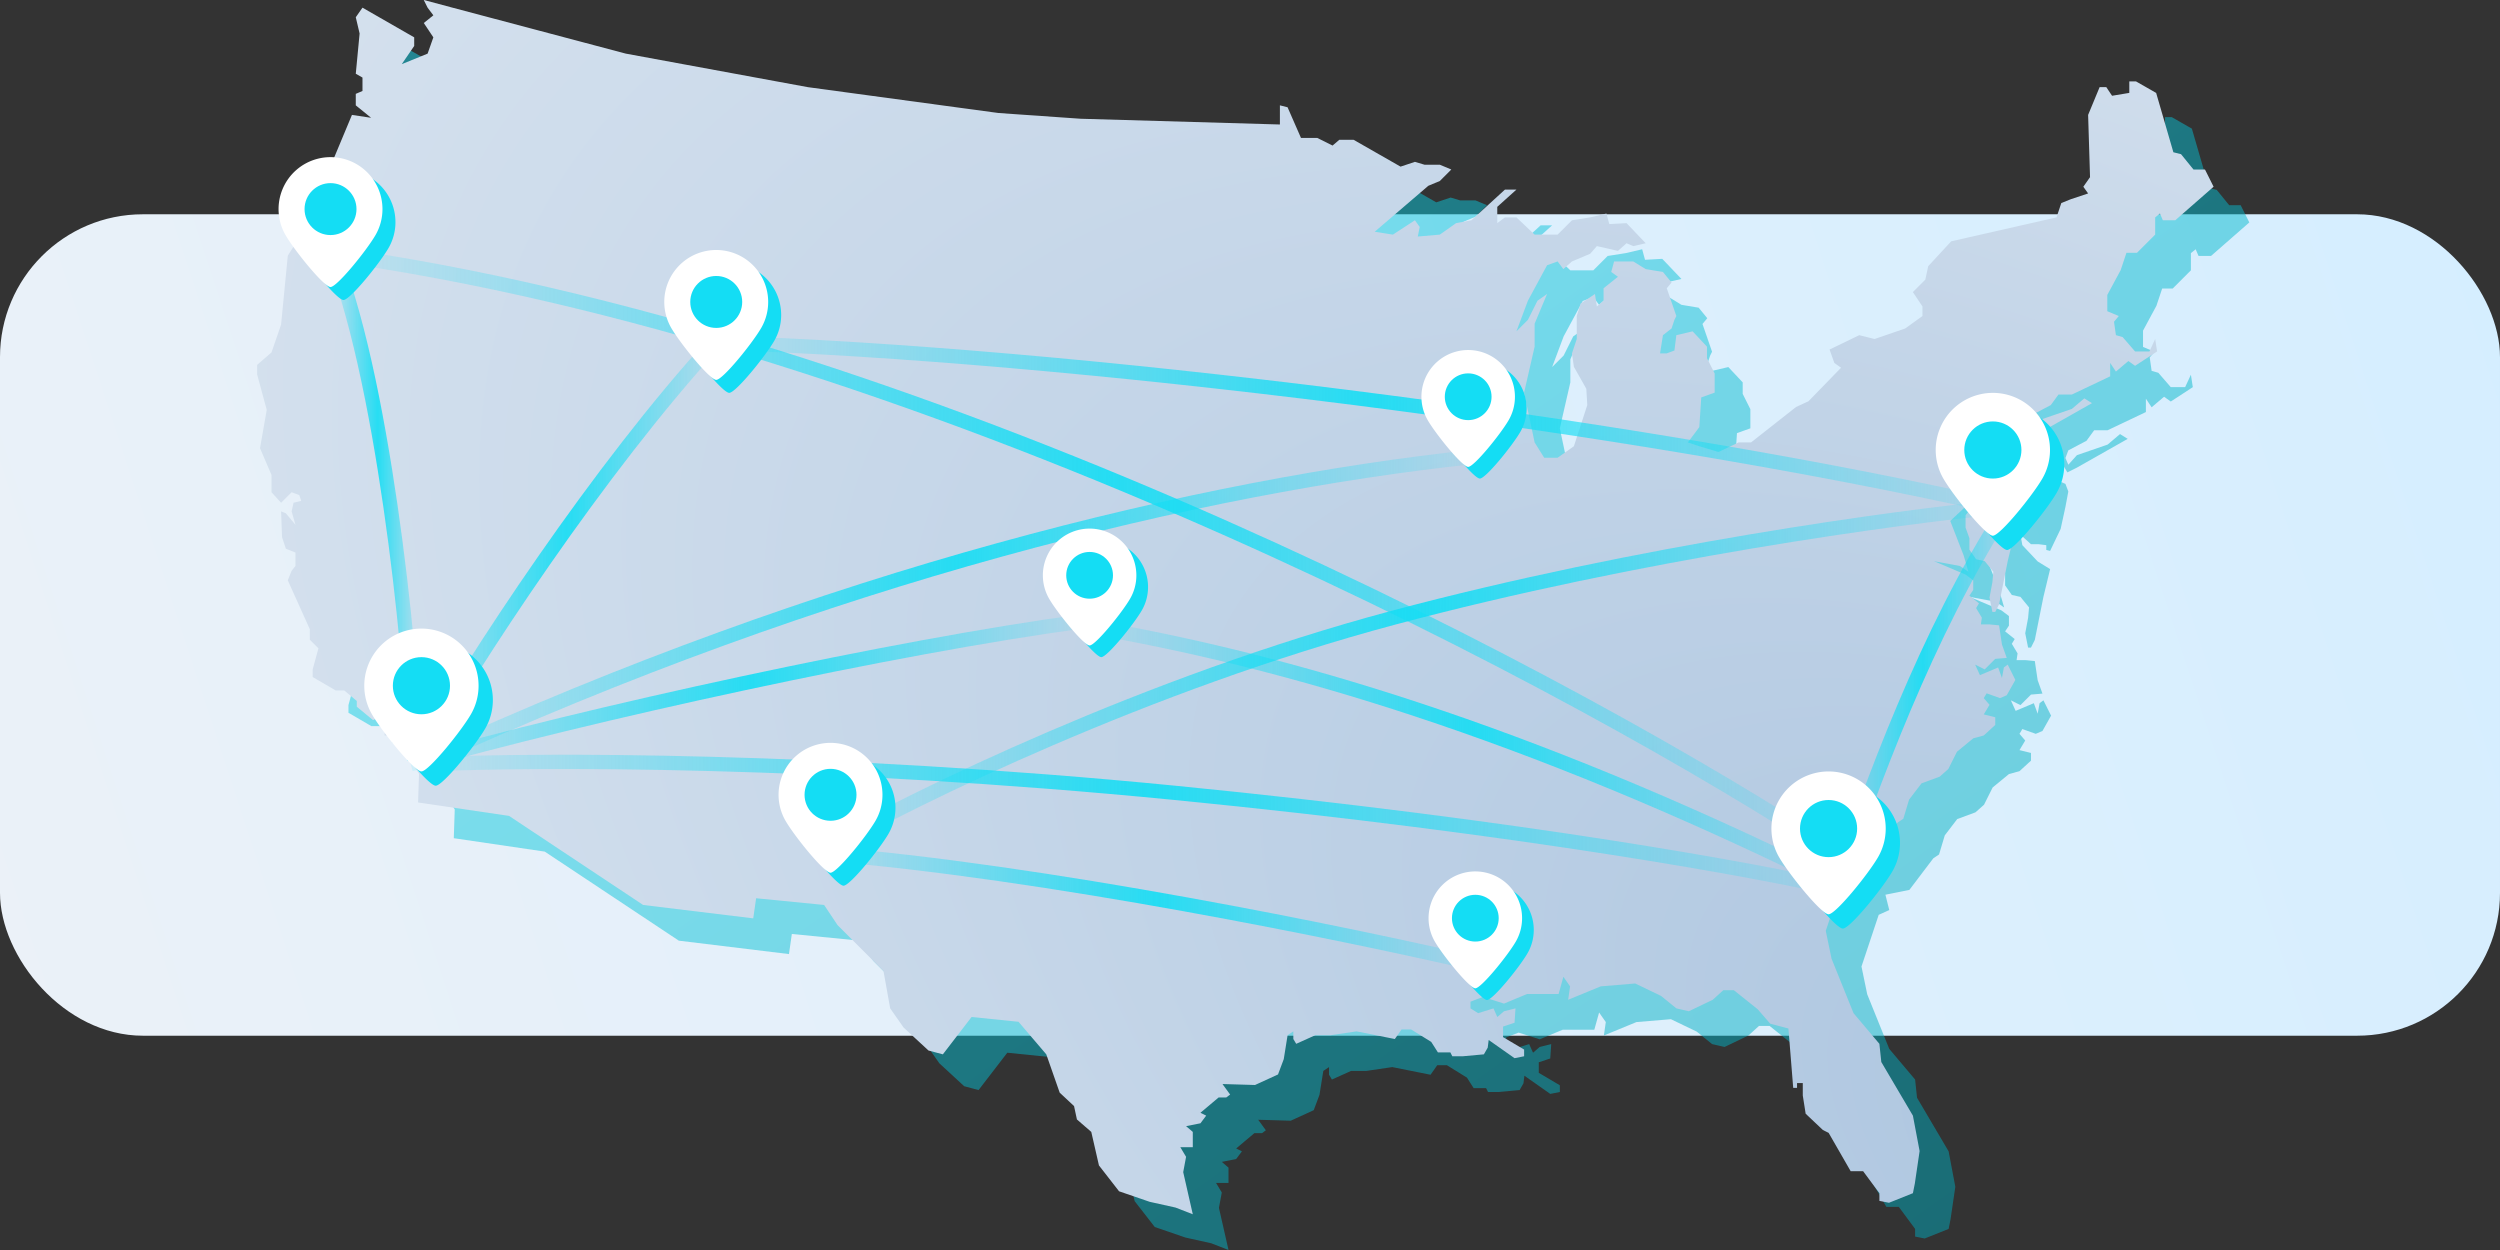 <svg width="350" height="175" fill="none" xmlns="http://www.w3.org/2000/svg"><rect width="100%" height="100%" fill="#333333" stroke="none"/><rect y="30" width="350" height="115" rx="20" fill="url(#a)"/><path opacity=".5" d="m306.86 18.005 2.413 8.312 1.072.268 1.743 2.145h1.609l1.207 2.413-5.363 4.693h-1.743l-.402-.938-.67.536v2.413l-2.548 2.547h-1.475l-.804 2.414-1.877 3.485v2.28l1.609.67-.67.804.268 1.877.938.268 1.743 2.011h2.011l.805-1.742.268 1.742-3.084 2.011-.938-.67-1.743 1.475-.805-1.207v1.877l-5.362 2.548h-1.877l-1.073 1.474-2.547 1.341-.403 1.073.403.938 1.206-1.34 4.291-1.475 1.742-1.475 1.073.67-7.106 4.022-1.34.67-.939-1.608-.938 2.547 1.608.67.403 1.073-.403 2.145-.67 3.084-1.475 3.083-.536-.134v-.67l-1.072-.134h-1.073l-1.475-1.34.268 1.474 2.145 2.28 1.743 1.072-.938 3.888-1.207 6.033-.536 1.072h-.402l-.402-2.01.402-2.146.134-1.475-1.207-1.474-1.206-.269-.939-1.34v-1.609l-.536-1.475V77.13l.536-.67-.536-1.475v.939l-2.145 2.01 1.877 4.827.67 2.28-1.207-.805-3.619-.67 4.424 1.877 1.072.804v1.34l-.536.805 1.341 1.073-.402.67.804 1.34-.134.94h1.207l1.34.133.402 2.682.671 1.877-1.609.134-1.475 1.475-1.341-.67.671 1.474 2.547-1.073.536 1.475.269-1.475.536-.402 1.072 2.145-1.206 2.145-.939.403-1.877-.671-.402.671.805.938-.805 1.341 1.609.402v1.073l-1.609 1.474-1.475.403-2.279 1.876-1.206 2.414-1.207 1.072-2.547.939-1.743 2.279-.805 2.681-.804.537-3.352 4.424-3.352.67.537 2.145-1.475.671-2.413 7.239.804 3.888 3.084 7.642 3.62 4.291.268 2.547 4.424 7.508.938 4.96-.67 4.559-.268 1.34-3.352 1.341-1.34-.268v-1.073l-2.28-3.083h-1.743l-3.083-5.363-.805-.402-2.413-2.279-.402-2.548v-1.743h-.804v.671h-.537l-.67-8.312-2.547-.671-1.743-2.011-3.352-2.681h-1.475l-1.475 1.34-3.351 1.609-1.743-.402-2.145-1.743-3.62-1.743-4.827.402-4.558 1.877.268-1.877-.938-1.34-.671 2.413h-4.424l-3.218 1.341-2.949-.939-1.743.671v.938l1.072.67 2.146-.67.536 1.207.938-.805 1.609-.402-.134 2.011-1.609.536v1.475l2.95 1.743v.939l-1.341.268-3.62-2.548-.134 1.073-.536.938-2.95.269h-1.474l-.269-.537h-1.742l-.939-1.474-2.815-1.743h-1.341l-.939 1.34-5.362-1.072-3.62.536h-2.145l-2.682 1.207-.402-.671v-1.072l-.804.536-.537 3.352-.804 2.145-3.218 1.475-4.558-.134 1.073 1.474-.537.403h-1.072l-2.548 2.145.805.402-.805 1.072-2.011.403.939.804v2.145h-1.743l.804 1.341-.402 2.145 1.341 5.899-2.413-.938-3.62-.805-4.291-1.475-2.815-3.62-1.073-4.692-2.011-1.743-.402-1.877-2.011-1.877-1.877-5.363-3.888-4.558-6.569-.67-4.022 5.228-2.011-.536-3.486-3.218-1.877-2.681-.939-5.229-6.435-6.435-1.877-2.815-9.519-.939-.402 2.816-15.418-1.877-18.77-12.469-12.736-1.877.134-4.022-3.486-5.363h-1.34l.133-1.609-.938-.938-.805.402-2.279-1.877v-.804l-1.743-1.475h-1.206l-3.218-1.877v-1.073l.804-2.949-1.206-1.207v-1.474l-3.084-6.838.537-1.34.536-.671v-1.877l-1.34-.536-.537-1.61-.134-3.619.67.268 1.34 1.609-.535-1.877.268-1.207 1.072-.268-.268-.804-1.072-.402-1.475 1.474-1.341-1.474v-2.414l-1.609-3.754.939-5.362L41 57.422V56.08l2.011-1.742 1.34-3.889.94-9.652 1.608-2.548.938-.536v-1.207l6.436-15.418 2.681.402-2.145-1.742v-1.61l.939-.401V15.86l-.939-.537.536-5.63-.536-2.28.939-1.34 7.24 4.156v1.206l-1.743 2.548 3.62-1.475.804-2.28-1.34-2.01 1.34-1.073-.805-1.072L64.328 5l4.022 1.073 24.267 6.435L118.09 17.2l26.68 3.62 11.53.805 27.886.804v-2.681l1.073.268 1.877 4.29h2.279l2.145 1.072.938-.804h2.011l6.57 3.754 2.011-.67 1.341.402h2.145l1.609.67-1.609 1.61-1.609.67-7.508 6.435 2.547.402 3.084-2.011.67.938-.268 1.341 3.084-.268 2.279-1.609 2.145-.402 4.692-4.29h1.609l-2.681 2.413v2.28l1.072-.805h1.609l2.548 2.413h3.217l2.011-2.011 2.548-.402 2.279-.536.402 1.474 2.413-.134 2.682 2.816-1.743.402-.939-.402-1.206 1.072-2.95-.67-.938 1.072-2.548 1.073-1.206 1.072-.805-1.072-1.475.536-2.681 4.96-1.609 4.291 1.609-1.609.939-1.877.402-.804 1.34-.939-1.742 4.157v3.217l-1.475 6.435 1.475 6.972 1.34 2.145h1.877l2.279-1.609 1.877-5.765-.134-2.279-1.743-3.083-.268-1.877.671-2.011v-3.218l.536-1.743 2.011-1.34.268 1.742.939-.804v-1.743l2.011-1.609-.939-.67.402-1.475h2.682l1.743 1.072 2.413.403 1.207 1.474-.671.805 1.341 3.888-.268.536-.402 1.207-1.207.938-.402 2.548h.938l1.073-.403.268-2.145 2.279-.536 2.011 2.145v1.609l1.073 2.145v2.681l-1.877.67-.268 4.157-1.609 2.145 1.609.536 2.681.805 2.815-1.34h1.743l6.302-4.962 1.742-.804 4.559-4.692-.939-.67-.67-1.878 4.156-2.01 2.145.536 4.29-1.475 2.414-1.743v-1.34l-1.341-2.012 1.743-1.743.402-1.877 3.218-3.486 14.747-3.351.671-2.011 1.34-.537 2.414-.804-.671-.939.939-1.34-.268-8.715 1.609-3.888h.938l.804 1.207 2.414-.402v-1.61h.938l2.816 1.61Z" fill="url(#b)"/><path d="m301.86 13.005 2.413 8.312 1.072.268 1.743 2.145h1.609l1.207 2.413-5.363 4.693h-1.743l-.402-.938-.67.536v2.413l-2.548 2.547h-1.475l-.804 2.414-1.877 3.485v2.28l1.609.67-.67.804.268 1.877.938.268 1.743 2.011h2.011l.805-1.742.268 1.742-3.084 2.011-.938-.67-1.743 1.475-.805-1.207v1.877l-5.362 2.548h-1.877l-1.073 1.474-2.547 1.341-.403 1.073.403.938 1.206-1.34 4.291-1.475 1.742-1.475 1.073.67-7.106 4.022-1.34.67-.939-1.608-.938 2.547 1.608.67.403 1.073-.403 2.145-.67 3.084-1.475 3.083-.536-.134v-.67l-1.072-.134h-1.073l-1.475-1.34.268 1.474 2.145 2.28 1.743 1.072-.938 3.888-1.207 6.033-.536 1.072h-.402l-.402-2.01.402-2.146.134-1.475-1.207-1.474-1.206-.269-.939-1.34v-1.609l-.536-1.475V72.13l.536-.67-.536-1.475v.939l-2.145 2.01 1.877 4.827.67 2.28-1.207-.805-3.619-.67 4.424 1.877 1.072.804v1.34l-.536.805 1.341 1.073-.402.67.804 1.34-.134.94h1.207l1.34.133.402 2.682.671 1.877-1.609.134-1.475 1.475-1.341-.67.671 1.474 2.547-1.073.536 1.475.269-1.475.536-.402 1.072 2.145-1.206 2.145-.939.403-1.877-.67-.402.67.805.938-.805 1.341 1.609.402v1.073l-1.609 1.474-1.475.403-2.279 1.876-1.206 2.414-1.207 1.072-2.547.939-1.743 2.279-.805 2.681-.804.537-3.352 4.424-3.352.67.537 2.145-1.475.671-2.413 7.239.804 3.888 3.084 7.642 3.62 4.291.268 2.547 4.424 7.508.938 4.96-.67 4.559-.268 1.34-3.352 1.341-1.34-.268v-1.073l-2.28-3.083h-1.743l-3.083-5.363-.805-.402-2.413-2.279-.402-2.548v-1.743h-.804v.671h-.537l-.67-8.312-2.547-.671-1.743-2.011-3.352-2.681h-1.475l-1.475 1.34-3.351 1.609-1.743-.402-2.145-1.743-3.62-1.743-4.827.402-4.558 1.877.268-1.877-.938-1.34-.671 2.413h-4.424l-3.218 1.341-2.949-.939-1.743.671v.938l1.072.67 2.146-.67.536 1.207.938-.805 1.609-.402-.134 2.011-1.609.536v1.475l2.95 1.743v.939l-1.341.268-3.62-2.548-.134 1.073-.536.938-2.95.269h-1.474l-.269-.537h-1.742l-.939-1.474-2.815-1.743h-1.341l-.939 1.34-5.362-1.072-3.62.536h-2.145l-2.682 1.207-.402-.671v-1.072l-.804.536-.537 3.352-.804 2.145-3.218 1.475-4.558-.134 1.073 1.474-.537.403h-1.072l-2.548 2.145.805.402-.805 1.072-2.011.403.939.804v2.145h-1.743l.804 1.341-.402 2.145 1.341 5.899-2.413-.938-3.62-.805-4.291-1.475-2.815-3.62-1.073-4.692-2.011-1.743-.402-1.877-2.011-1.877-1.877-5.363-3.888-4.558-6.569-.67-4.022 5.228-2.011-.536-3.486-3.218-1.877-2.681-.939-5.229-6.435-6.435-1.877-2.815-9.519-.939-.402 2.816-15.418-1.877-18.77-12.469-12.736-1.877.134-4.022-3.486-5.363h-1.34l.133-1.609-.938-.938-.805.402-2.279-1.877v-.804L48.2 96.664h-1.206l-3.218-1.877v-1.073l.804-2.949-1.206-1.207v-1.474l-3.084-6.838.537-1.34.536-.671v-1.877l-1.34-.536-.537-1.61-.134-3.619.67.268 1.34 1.609-.535-1.877.268-1.207 1.072-.268-.268-.804-1.072-.402-1.475 1.474-1.341-1.474v-2.414l-1.609-3.754.939-5.362L36 52.422V51.08l2.011-1.742 1.34-3.889.94-9.652 1.608-2.548.938-.536v-1.207l6.436-15.418 2.681.402-2.145-1.742v-1.61l.939-.401V10.86l-.939-.537.536-5.63-.536-2.28.939-1.34 7.24 4.156v1.206l-1.743 2.548 3.62-1.475.804-2.28-1.34-2.01 1.34-1.073-.805-1.072L59.328 0l4.022 1.073 24.267 6.435L113.09 12.2l26.68 3.62 11.53.805 27.886.804v-2.681l1.073.268 1.877 4.29h2.279l2.145 1.072.938-.804h2.011l6.57 3.754 2.011-.67 1.341.402h2.145l1.609.67-1.609 1.61-1.609.67-7.508 6.435 2.547.402 3.084-2.011.67.938-.268 1.341 3.084-.268 2.279-1.609 2.145-.402 4.692-4.29h1.609l-2.681 2.413v2.28l1.072-.805h1.609l2.548 2.413h3.217l2.011-2.011 2.548-.402 2.279-.537.402 1.475 2.413-.134 2.682 2.816-1.743.402-.939-.402-1.206 1.072-2.95-.67-.938 1.072-2.548 1.073-1.206 1.072-.805-1.072-1.475.536-2.681 4.96-1.609 4.291 1.609-1.609.939-1.877.402-.804 1.34-.939-1.742 4.157v3.217l-1.475 6.435 1.475 6.972 1.34 2.145h1.877l2.279-1.609 1.877-5.765-.134-2.279-1.743-3.083-.268-1.877.671-2.011v-3.218l.536-1.743 2.011-1.34.268 1.742.939-.804v-1.743l2.011-1.609-.939-.67.402-1.475h2.682l1.743 1.072 2.413.403 1.207 1.474-.671.805 1.341 3.888-.268.536-.402 1.207-1.207.938-.402 2.548h.938l1.073-.403.268-2.145 2.279-.536 2.011 2.145v1.609l1.073 2.145v2.681l-1.877.67-.268 4.157-1.609 2.145 1.609.536 2.681.805 2.815-1.34h1.743l6.302-4.962 1.742-.804 4.559-4.692-.939-.67-.67-1.878 4.156-2.01 2.145.536 4.29-1.475 2.414-1.743v-1.34l-1.341-2.012 1.743-1.743.402-1.877 3.218-3.486 14.747-3.351.671-2.011 1.34-.537 2.414-.804-.671-.939.939-1.34-.268-8.715 1.609-3.888h.938l.804 1.207 2.414-.402v-1.61h.938l2.816 1.61Z" fill="url(#c)"/><path fill-rule="evenodd" clip-rule="evenodd" d="M49.647 35.01c83.407 12.431 173.349 60.952 207.902 83.654l-1.098 1.672C222.004 97.704 132.346 49.358 49.353 36.989l.294-1.978Z" fill="url(#d)"/><path fill-rule="evenodd" clip-rule="evenodd" d="M164.402 111.995c-48.753-4.795-89.571-4.661-103.855-3.996l-.093-1.998c14.382-.669 55.297-.801 104.144 4.004 48.83 4.803 82.409 11.009 93.13 13.521l-.456 1.948c-10.612-2.488-44.1-8.682-92.87-13.479Z" fill="url(#e)"/><path fill-rule="evenodd" clip-rule="evenodd" d="M115.078 118.503c30.878 2.406 74.305 11.354 92.15 15.523l-.456 1.948c-17.821-4.164-61.128-13.083-91.85-15.477l.156-1.994Z" fill="url(#f)"/><path fill-rule="evenodd" clip-rule="evenodd" d="M206.106 64.995c-37.391 3.988-89.786 16.459-146.188 42.414l-.836-1.817c56.598-26.045 109.203-38.575 146.812-42.586l.212 1.989Z" fill="url(#g)"/><path fill-rule="evenodd" clip-rule="evenodd" d="M154.174 87.015c25.597 4.517 59.187 14.048 102.769 35.588l-.886 1.793c-43.418-21.459-76.828-30.928-102.231-35.411l.348-1.97Z" fill="url(#h)"/><path fill-rule="evenodd" clip-rule="evenodd" d="M101.032 47c47.561 1.502 126.125 11.01 179.189 23.025l-.442 1.95C226.843 59.99 148.407 50.498 100.968 49l.064-2Z" fill="url(#i)"/><path fill-rule="evenodd" clip-rule="evenodd" d="M54.383 76.13c-1.748-13.364-4.363-27.903-7.827-37.8l1.888-.66c3.536 10.102 6.171 24.814 7.923 38.2C58.119 89.263 59 101.437 59 106.5h-2c0-4.937-.869-17.013-2.617-30.37Z" fill="url(#j)"/><path fill-rule="evenodd" clip-rule="evenodd" d="M57.13 106.507c8.523-15.04 26.065-41.608 42.132-59.182l1.476 1.35C84.805 66.1 67.348 92.533 58.87 107.493l-1.74-.986Z" fill="url(#k)"/><path fill-rule="evenodd" clip-rule="evenodd" d="M256.055 124.174c4.999-14.497 12.531-35.601 24.102-53.713l1.686 1.077c-11.429 17.889-18.897 38.785-23.898 53.288l-1.89-.652Z" fill="url(#l)"/><path fill-rule="evenodd" clip-rule="evenodd" d="M57.225 106.038c24.54-7.01 68.087-16.522 94.142-20.03l.266 1.983c-25.945 3.493-69.398 12.982-93.858 19.97l-.55-1.923Z" fill="url(#m)"/><path fill-rule="evenodd" clip-rule="evenodd" d="M194.742 85.534c34.467-9.218 71.124-14.193 85.163-15.53l.19 1.991c-13.961 1.33-50.504 6.289-84.837 15.47-34.297 9.173-66.817 25.101-78.763 31.904l-.99-1.738c12.054-6.864 44.734-22.87 79.237-32.097Z" fill="url(#n)"/><path d="M289 65a7.97 7.97 0 0 1-1.07 4c-1.383 2.391-5.93 8-6.93 8s-5.547-5.609-6.93-8A8 8 0 1 1 289 65Z" fill="#14DDF4"/><path d="M287 63a7.97 7.97 0 0 1-1.07 4c-1.383 2.391-5.93 8-6.93 8s-5.547-5.609-6.93-8A8 8 0 1 1 287 63Z" fill="#fff"/><circle cx="279" cy="63" r="4" fill="#14DDF4"/><path d="M266 118c0 1.457-.39 2.823-1.07 4-1.383 2.391-5.93 8-6.93 8s-5.547-5.609-6.93-8a8 8 0 1 1 14.93-4Z" fill="#14DDF4"/><path d="M264 116c0 1.457-.39 2.823-1.07 4-1.383 2.391-5.93 8-6.93 8s-5.547-5.609-6.93-8a8 8 0 1 1 14.93-4Z" fill="#fff"/><circle cx="256" cy="116" r="4" fill="#14DDF4"/><path d="M69 98c0 1.457-.39 2.823-1.07 4-1.384 2.391-5.93 8-6.93 8s-5.547-5.609-6.93-8A8 8 0 1 1 69 98Z" fill="#14DDF4"/><path d="M67 96c0 1.457-.39 2.823-1.07 4-1.384 2.391-5.93 8-6.93 8s-5.547-5.609-6.93-8A8 8 0 1 1 67 96Z" fill="#fff"/><circle cx="59" cy="96" r="4" fill="#14DDF4"/><path d="M109.364 44.091a7.247 7.247 0 0 1-.973 3.636C107.133 49.901 103 55 102.091 55c-.909 0-5.042-5.099-6.3-7.273a7.273 7.273 0 1 1 13.573-3.636Z" fill="#14DDF4"/><path d="M107.545 42.273a7.237 7.237 0 0 1-.973 3.636c-1.257 2.174-5.39 7.273-6.299 7.273-.91 0-5.043-5.1-6.3-7.273a7.273 7.273 0 1 1 13.572-3.636Z" fill="#fff"/><circle cx="100.273" cy="42.273" fill="#14DDF4" r="3.636"/><path d="M55.364 31.091a7.239 7.239 0 0 1-.973 3.636C53.133 36.901 49 42 48.09 42c-.91 0-5.042-5.099-6.3-7.273a7.273 7.273 0 1 1 13.572-3.636Z" fill="#14DDF4"/><path d="M53.545 29.273a7.24 7.24 0 0 1-.973 3.636c-1.257 2.174-5.39 7.273-6.3 7.273-.908 0-5.042-5.1-6.299-7.273a7.273 7.273 0 1 1 13.572-3.636Z" fill="#fff"/><circle cx="46.273" cy="29.273" fill="#14DDF4" r="3.636"/><path d="M125.364 113.091a7.243 7.243 0 0 1-.973 3.636c-1.258 2.174-5.391 7.273-6.3 7.273-.909 0-5.042-5.099-6.3-7.273a7.273 7.273 0 1 1 13.573-3.636Z" fill="#14DDF4"/><path d="M123.545 111.273a7.239 7.239 0 0 1-.973 3.636c-1.257 2.174-5.39 7.273-6.299 7.273-.909 0-5.043-5.099-6.3-7.273a7.273 7.273 0 1 1 13.572-3.636Z" fill="#fff"/><circle cx="116.273" cy="111.273" fill="#14DDF4" r="3.636"/><path d="M214.727 130.182c0 1.192-.318 2.31-.875 3.273-1.132 1.956-4.852 6.545-5.67 6.545-.818 0-4.538-4.589-5.67-6.545a6.545 6.545 0 1 1 12.215-3.273Z" fill="#14DDF4"/><path d="M213.091 128.545c0 1.193-.319 2.31-.876 3.273-1.131 1.957-4.851 6.546-5.67 6.546-.818 0-4.538-4.589-5.669-6.546a6.545 6.545 0 0 1 5.669-9.818 6.545 6.545 0 0 1 6.546 6.545Z" fill="#fff"/><circle cx="206.545" cy="128.545" fill="#14DDF4" r="3.273"/><path d="M160.727 82.182c0 1.192-.318 2.31-.875 3.273C158.72 87.41 155 92 154.182 92c-.818 0-4.538-4.589-5.67-6.545a6.546 6.546 0 1 1 12.215-3.273Z" fill="#14DDF4"/><path d="M159.091 80.546a6.51 6.51 0 0 1-.876 3.272c-1.131 1.957-4.851 6.546-5.67 6.546-.818 0-4.538-4.59-5.669-6.546a6.545 6.545 0 1 1 12.215-3.273Z" fill="#fff"/><circle cx="152.545" cy="80.545" fill="#14DDF4" r="3.273"/><path d="M213.727 57.182c0 1.192-.318 2.31-.875 3.273C211.72 62.41 208 67 207.182 67c-.818 0-4.538-4.589-5.67-6.545a6.546 6.546 0 1 1 12.215-3.273Z" fill="#14DDF4"/><path d="M212.091 55.545c0 1.193-.319 2.31-.876 3.273-1.131 1.957-4.851 6.546-5.67 6.546-.818 0-4.538-4.59-5.669-6.546a6.545 6.545 0 1 1 12.215-3.273Z" fill="#fff"/><circle cx="205.545" cy="55.545" fill="#14DDF4" r="3.273"/><defs><linearGradient id="a" x1="0" y1="145" x2="350" y2="30" gradientUnits="userSpaceOnUse"><stop stop-color="#EBF1F8"/><stop offset="1" stop-color="#D5EEFF"/></linearGradient><linearGradient id="b" x1="41" y1="5" x2="212.92" y2="247.209" gradientUnits="userSpaceOnUse"><stop stop-color="#14DDF4"/><stop offset="1" stop-color="#00A3B5"/></linearGradient><linearGradient id="d" x1="49.353" y1="77.673" x2="257.549" y2="77.673" gradientUnits="userSpaceOnUse"><stop stop-color="#14DDF4" stop-opacity=".1"/><stop offset=".509" stop-color="#14DDF4" stop-opacity=".9"/><stop offset="1" stop-color="#14DDF4" stop-opacity=".1"/></linearGradient><linearGradient id="e" x1="60.454" y1="115.568" x2="257.728" y2="115.568" gradientUnits="userSpaceOnUse"><stop stop-color="#14DDF4" stop-opacity=".1"/><stop offset=".509" stop-color="#14DDF4" stop-opacity=".9"/><stop offset="1" stop-color="#14DDF4" stop-opacity=".1"/></linearGradient><linearGradient id="f" x1="114.922" y1="127.238" x2="207.228" y2="127.238" gradientUnits="userSpaceOnUse"><stop stop-color="#14DDF4" stop-opacity=".1"/><stop offset=".509" stop-color="#14DDF4" stop-opacity=".9"/><stop offset="1" stop-color="#14DDF4" stop-opacity=".1"/></linearGradient><linearGradient id="g" x1="59.082" y1="85.207" x2="206.106" y2="85.207" gradientUnits="userSpaceOnUse"><stop stop-color="#14DDF4" stop-opacity=".1"/><stop offset=".509" stop-color="#14DDF4" stop-opacity=".9"/><stop offset="1" stop-color="#14DDF4" stop-opacity=".1"/></linearGradient><linearGradient id="h" x1="153.826" y1="105.706" x2="256.943" y2="105.706" gradientUnits="userSpaceOnUse"><stop stop-color="#14DDF4" stop-opacity=".1"/><stop offset=".509" stop-color="#14DDF4" stop-opacity=".9"/><stop offset="1" stop-color="#14DDF4" stop-opacity=".1"/></linearGradient><linearGradient id="i" x1="100.968" y1="59.488" x2="280.221" y2="59.488" gradientUnits="userSpaceOnUse"><stop stop-color="#14DDF4" stop-opacity=".1"/><stop offset=".509" stop-color="#14DDF4" stop-opacity=".9"/><stop offset="1" stop-color="#14DDF4" stop-opacity=".1"/></linearGradient><linearGradient id="j" x1="46.556" y1="72.085" x2="59" y2="72.085" gradientUnits="userSpaceOnUse"><stop stop-color="#14DDF4" stop-opacity=".1"/><stop offset=".509" stop-color="#14DDF4" stop-opacity=".9"/><stop offset="1" stop-color="#14DDF4" stop-opacity=".1"/></linearGradient><linearGradient id="k" x1="57.13" y1="77.409" x2="100.738" y2="77.409" gradientUnits="userSpaceOnUse"><stop stop-color="#14DDF4" stop-opacity=".1"/><stop offset=".509" stop-color="#14DDF4" stop-opacity=".9"/><stop offset="1" stop-color="#14DDF4" stop-opacity=".1"/></linearGradient><linearGradient id="l" x1="256.055" y1="97.644" x2="281.843" y2="97.644" gradientUnits="userSpaceOnUse"><stop stop-color="#14DDF4" stop-opacity=".1"/><stop offset=".509" stop-color="#14DDF4" stop-opacity=".9"/><stop offset="1" stop-color="#14DDF4" stop-opacity=".1"/></linearGradient><linearGradient id="m" x1="57.225" y1="96.985" x2="151.633" y2="96.985" gradientUnits="userSpaceOnUse"><stop stop-color="#14DDF4" stop-opacity=".1"/><stop offset=".509" stop-color="#14DDF4" stop-opacity=".9"/><stop offset="1" stop-color="#14DDF4" stop-opacity=".1"/></linearGradient><linearGradient id="n" x1="115.505" y1="94.687" x2="280.095" y2="94.687" gradientUnits="userSpaceOnUse"><stop stop-color="#14DDF4" stop-opacity=".1"/><stop offset=".509" stop-color="#14DDF4" stop-opacity=".9"/><stop offset="1" stop-color="#14DDF4" stop-opacity=".1"/></linearGradient><radialGradient id="c" cx="0" cy="0" r="1" gradientUnits="userSpaceOnUse" gradientTransform="matrix(-274 -170 85.817 -138.318 310 170)"><stop stop-color="#ABC4DF"/><stop offset="1" stop-color="#D5E1EE"/></radialGradient></defs></svg>